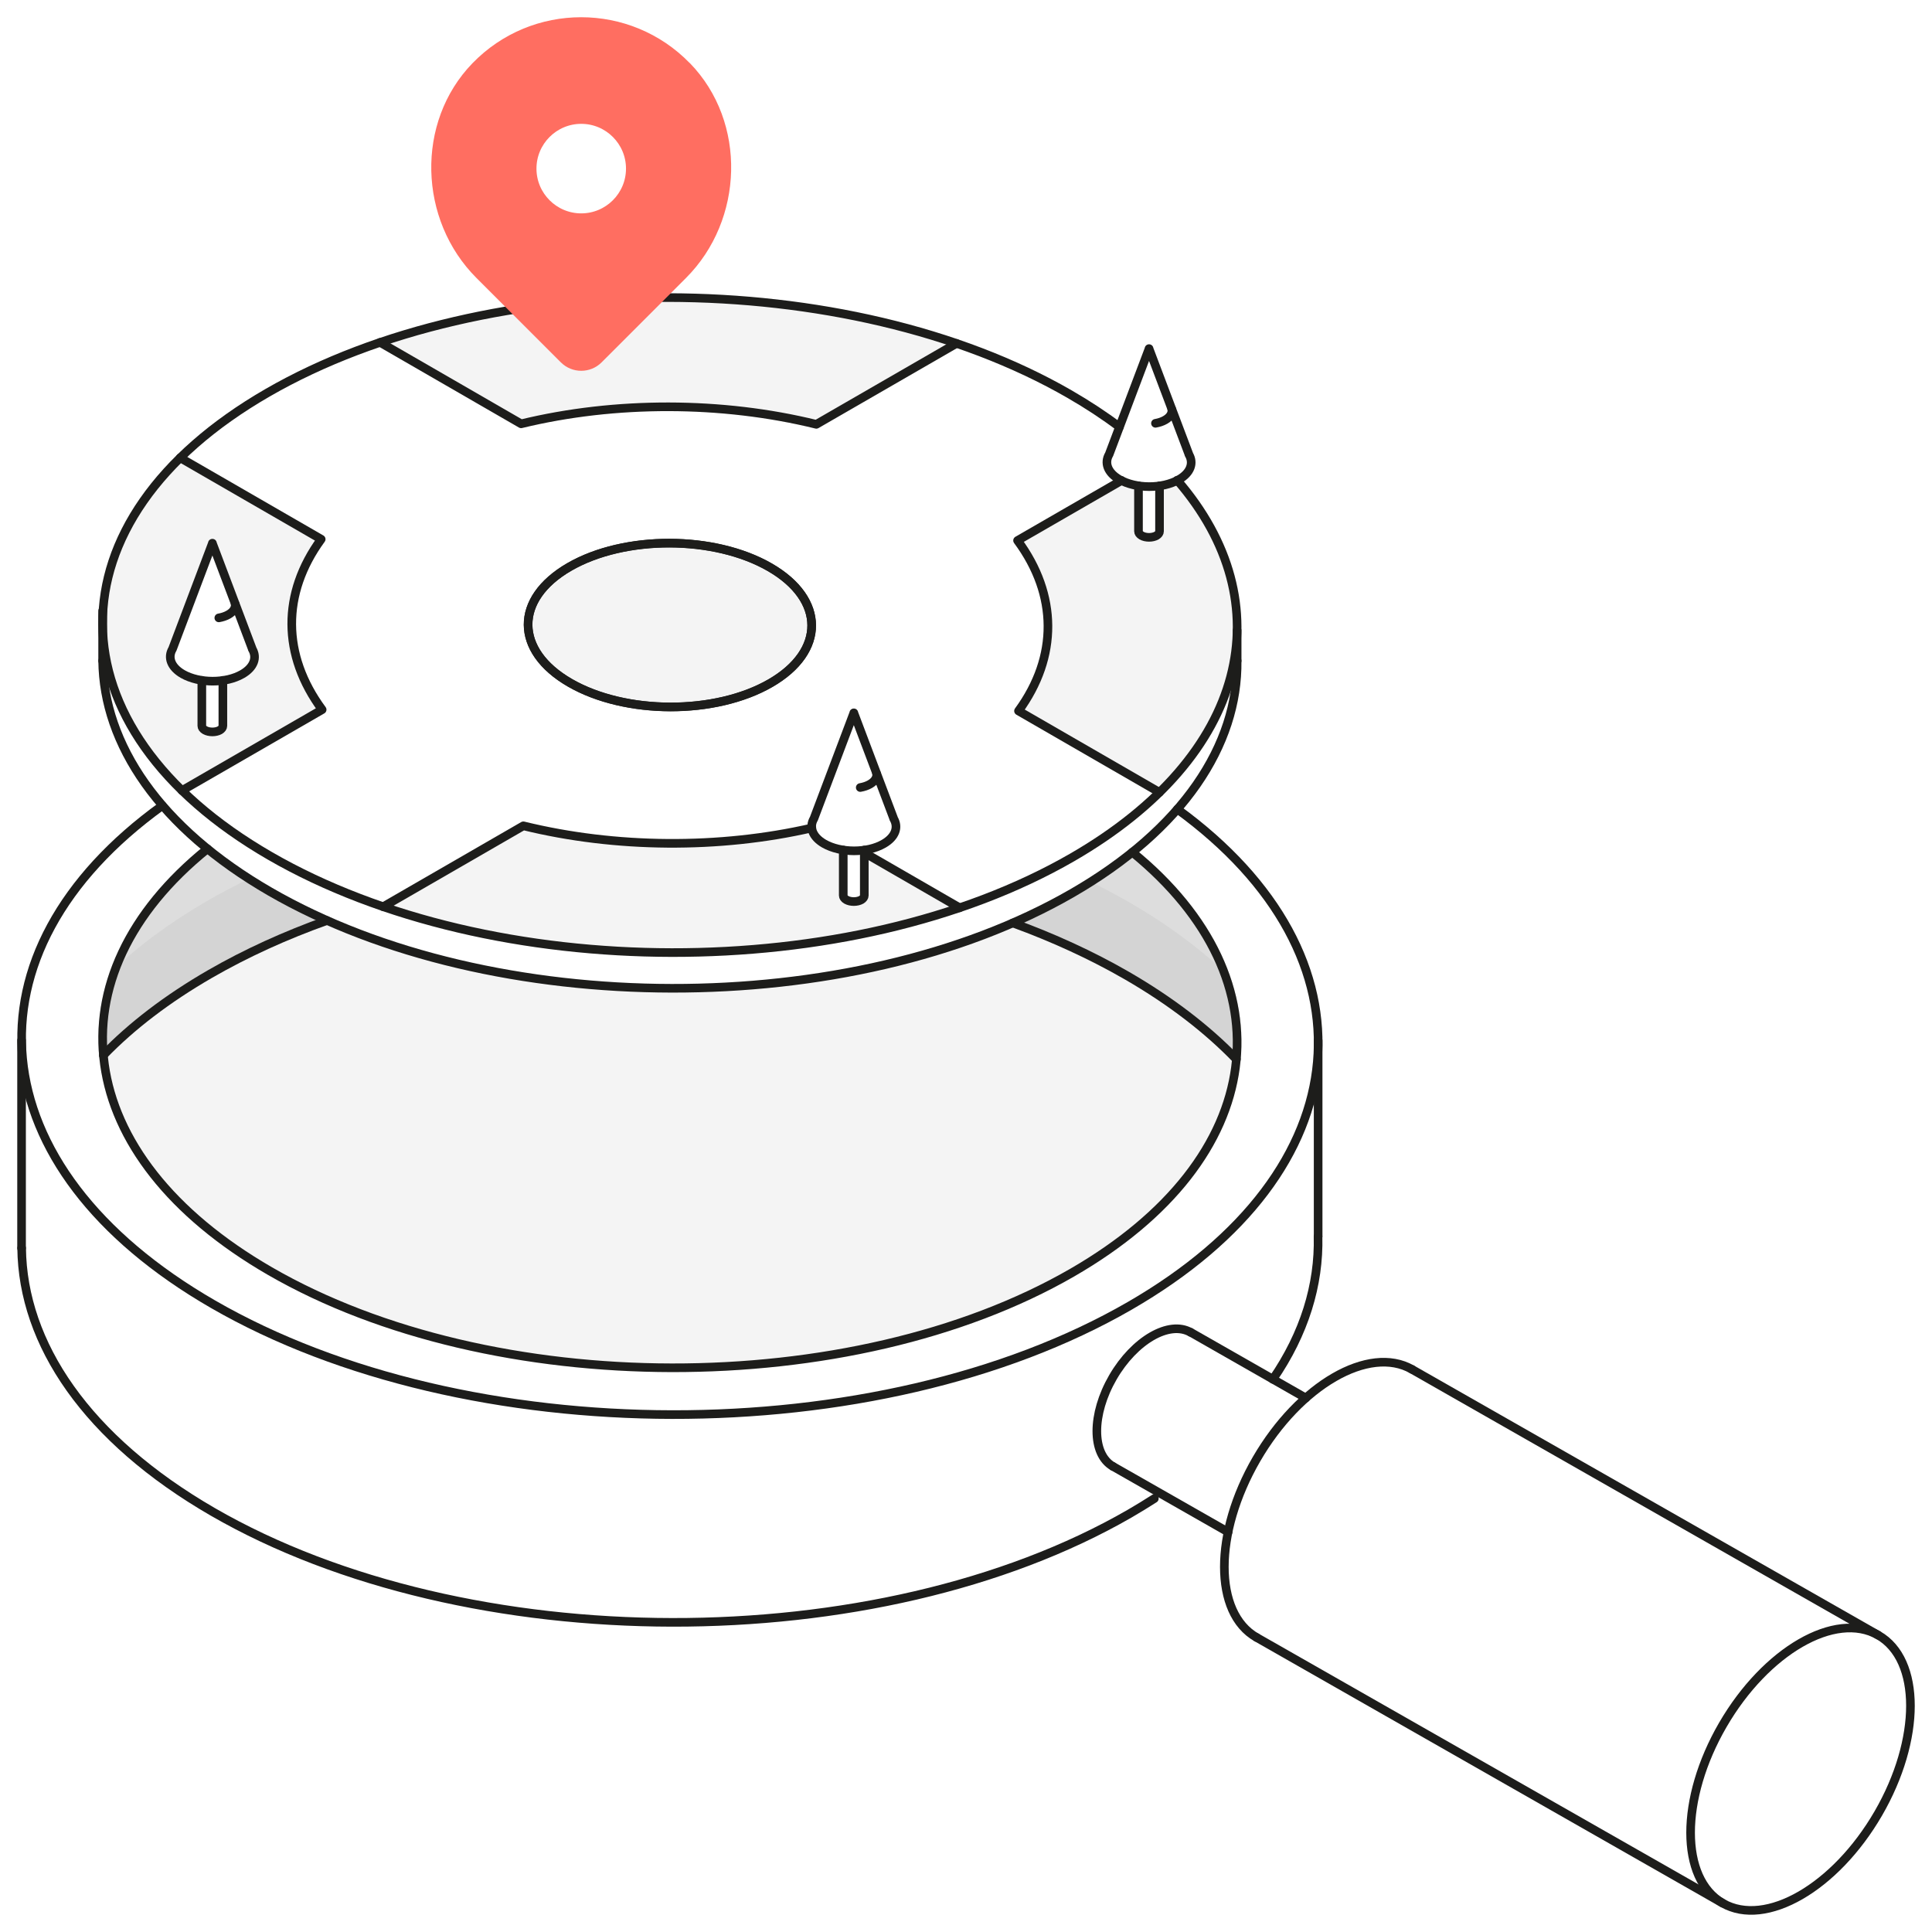 <?xml version="1.0" encoding="UTF-8"?> <svg xmlns="http://www.w3.org/2000/svg" width="224" height="224" viewBox="0 0 224 224" fill="none"><g opacity="0.15"><path d="M37.9 106.729C35.61 105.709 33.4 104.599 31.31 103.389C28.61 101.829 26.19 100.169 24.05 98.429C15.26 105.519 11.24 113.979 11.99 122.349C15.26 118.969 19.39 115.799 24.36 112.929C28.54 110.519 33.09 108.449 37.91 106.729" fill="#1D1D1B"></path><path d="M37.9 106.729C35.61 105.709 33.4 104.599 31.31 103.389C28.61 101.829 26.19 100.169 24.05 98.429C15.26 105.519 11.24 113.979 11.99 122.349C15.26 118.969 19.39 115.799 24.36 112.929C28.54 110.519 33.09 108.449 37.91 106.729" stroke="#1D1D1B" stroke-linecap="round" stroke-linejoin="round"></path><path d="M131.287 98.809C129.227 100.469 126.907 102.059 124.317 103.549C122.137 104.809 119.827 105.959 117.427 107.009C122.117 108.719 126.557 110.749 130.647 113.109C135.767 116.069 139.997 119.339 143.347 122.809C144.097 114.449 140.067 105.949 131.287 98.799V98.809Z" fill="#1D1D1B" stroke="#1D1D1B" stroke-linecap="round" stroke-linejoin="round"></path></g><g opacity="0.05"><path d="M130.647 105.027C129.137 104.157 127.567 103.337 125.957 102.558C125.417 102.897 124.877 103.227 124.317 103.557C98.718 118.337 57.069 118.267 31.309 103.387C30.639 102.997 29.999 102.608 29.369 102.208C27.649 103.037 25.97 103.907 24.36 104.837C19.93 107.397 16.18 110.197 13.1 113.167C9.1 125.147 15.17 138.067 31.309 147.386C57.079 162.266 98.718 162.336 124.317 147.556C140.257 138.347 146.217 125.557 142.227 113.617C139.067 110.557 135.207 107.667 130.647 105.027Z" fill="#1D1D1B" stroke="#1D1D1B" stroke-linecap="round" stroke-linejoin="round"></path></g><path d="M217.766 189.586C222.746 192.426 222.746 201.676 217.766 210.266C212.786 218.846 204.726 223.506 199.746 220.666C194.766 217.826 194.766 208.576 199.746 199.986C204.726 191.406 212.786 186.746 217.766 189.586Z" stroke="#1D1D1B" stroke-linecap="round" stroke-linejoin="round"></path><path d="M145.687 189.847C140.707 187.007 140.707 177.757 145.687 169.167C150.667 160.587 158.727 155.927 163.707 158.767" stroke="#1D1D1B" stroke-linecap="round" stroke-linejoin="round"></path><path d="M129.037 170.017C126.547 168.597 126.547 163.967 129.037 159.677C131.527 155.387 135.557 153.057 138.047 154.477" stroke="#1D1D1B" stroke-linecap="round" stroke-linejoin="round"></path><path d="M138.047 154.467L151.397 162.087" stroke="#1D1D1B" stroke-linecap="round" stroke-linejoin="round"></path><path d="M129.037 170.017L142.387 177.627" stroke="#1D1D1B" stroke-linecap="round" stroke-linejoin="round"></path><path d="M136.507 93.819C159.967 110.898 158.157 135.707 130.987 151.397C101.728 168.287 54.139 168.207 24.69 151.207C-2.77 135.358 -4.75 110.388 18.83 93.399" stroke="#1D1D1B" stroke-linecap="round" stroke-linejoin="round"></path><path d="M133.837 173.746C132.917 174.336 131.967 174.916 130.987 175.486C101.728 192.375 54.139 192.295 24.689 175.296C10.03 166.826 2.63 155.766 2.51 144.707" stroke="#1D1D1B" stroke-linecap="round" stroke-linejoin="round"></path><path d="M152.817 143.347C152.957 148.977 151.217 154.617 147.577 159.917" stroke="#1D1D1B" stroke-linecap="round" stroke-linejoin="round"></path><path d="M117.427 107.009C122.117 108.719 126.557 110.749 130.647 113.109C135.767 116.069 139.997 119.339 143.347 122.809" stroke="#1D1D1B" stroke-linecap="round" stroke-linejoin="round"></path><path d="M11.98 122.348C15.25 118.968 19.38 115.798 24.35 112.928C28.53 110.518 33.08 108.448 37.9 106.728" stroke="#1D1D1B" stroke-linecap="round" stroke-linejoin="round"></path><path d="M131.287 98.808C149.536 113.668 147.236 134.317 124.317 147.547C98.718 162.326 57.069 162.256 31.309 147.377C8.15 134.007 5.7 113.218 24.049 98.418" stroke="#1D1D1B" stroke-linecap="round" stroke-linejoin="round"></path><path d="M2.5 120.618V144.708" stroke="#1D1D1B" stroke-linecap="round" stroke-linejoin="round"></path><path d="M152.827 120.618V143.348" stroke="#1D1D1B" stroke-linecap="round" stroke-linejoin="round"></path><path d="M163.707 158.767L217.765 189.587" stroke="#1D1D1B" stroke-linecap="round" stroke-linejoin="round"></path><path d="M145.687 189.846L199.745 220.666" stroke="#1D1D1B" stroke-linecap="round" stroke-linejoin="round"></path><g opacity="0.05"><path d="M94.658 49.199L110.908 39.819C90.318 32.779 64.589 32.729 44.079 39.699L60.429 49.139C71.329 46.489 83.728 46.509 94.658 49.199Z" fill="#1D1D1B" stroke="#1D1D1B" stroke-linecap="round" stroke-linejoin="round"></path><path d="M66.079 79.158C59.639 75.438 59.609 69.428 66.009 65.728C72.409 62.028 82.819 62.048 89.259 65.768C95.699 69.488 95.729 75.498 89.329 79.198C82.929 82.898 72.519 82.878 66.079 79.158Z" fill="#1D1D1B" stroke="#1D1D1B" stroke-linecap="round" stroke-linejoin="round"></path><path d="M37.24 62.518L20.89 53.079C8.82 64.918 8.9 79.778 21.1 91.657L37.35 82.278C32.69 75.968 32.65 68.808 37.24 62.518ZM28.09 78.158C27.43 78.538 26.63 78.778 25.78 78.888H25.85V84.158C25.85 84.338 25.73 84.518 25.5 84.658C25.02 84.928 24.25 84.928 23.77 84.658C23.53 84.518 23.41 84.338 23.41 84.158V78.888H23.48C22.64 78.768 21.84 78.528 21.19 78.148C19.82 77.358 19.43 76.218 20.01 75.238L24.64 62.978L29.27 75.238H29.26C29.86 76.238 29.47 77.378 28.11 78.158H28.09Z" fill="#1D1D1B" stroke="#1D1D1B" stroke-linecap="round" stroke-linejoin="round"></path><path d="M136.488 55.678C135.868 55.998 135.148 56.228 134.378 56.328H134.448V61.598C134.448 61.778 134.328 61.958 134.098 62.098C133.618 62.368 132.848 62.368 132.368 62.098C132.128 61.958 132.008 61.778 132.008 61.598V56.328H132.078C131.348 56.228 130.658 56.008 130.058 55.708L117.998 62.668C122.658 68.978 122.698 76.138 118.108 82.427L134.458 91.867C145.728 80.808 146.408 67.118 136.508 55.678H136.488Z" fill="#1D1D1B" stroke="#1D1D1B" stroke-linecap="round" stroke-linejoin="round"></path><path d="M100.208 98.868V103.818C100.208 103.998 100.088 104.178 99.858 104.318C99.378 104.588 98.608 104.588 98.128 104.318C97.888 104.178 97.768 103.998 97.768 103.818V98.548H97.838C96.998 98.428 96.198 98.188 95.548 97.808C94.668 97.297 94.198 96.648 94.118 95.978C83.408 98.438 71.338 98.368 60.669 95.737L44.419 105.118C65.008 112.158 90.738 112.208 111.247 105.238L100.198 98.858L100.208 98.868Z" fill="#1D1D1B" stroke="#1D1D1B" stroke-linecap="round" stroke-linejoin="round"></path></g><path d="M89.259 65.778C82.819 62.058 72.409 62.038 66.009 65.738C59.609 69.438 59.639 75.448 66.079 79.168C72.519 82.888 82.929 82.908 89.329 79.208C95.729 75.508 95.699 69.498 89.259 65.778Z" stroke="#1D1D1B" stroke-linecap="round" stroke-linejoin="round"></path><path d="M20.89 53.079L37.24 62.518C32.65 68.808 32.69 75.968 37.35 82.278L21.1 91.657" stroke="#1D1D1B" stroke-linecap="round" stroke-linejoin="round"></path><path d="M110.898 39.818L94.648 49.198C83.718 46.508 71.319 46.488 60.419 49.138L44.069 39.698" stroke="#1D1D1B" stroke-linecap="round" stroke-linejoin="round"></path><path d="M134.438 91.868L118.088 82.428C122.678 76.138 122.638 68.978 117.978 62.668L130.038 55.709" stroke="#1D1D1B" stroke-linecap="round" stroke-linejoin="round"></path><path d="M100.208 98.867L111.258 105.247" stroke="#1D1D1B" stroke-linecap="round" stroke-linejoin="round"></path><path d="M44.429 105.127L60.679 95.747C71.349 98.367 83.418 98.457 94.128 95.997" stroke="#1D1D1B" stroke-linecap="round" stroke-linejoin="round"></path><path d="M66.079 79.158C59.639 75.438 59.609 69.428 66.009 65.728C72.409 62.028 82.819 62.048 89.259 65.768C95.699 69.488 95.729 75.498 89.329 79.198C82.929 82.898 72.519 82.878 66.079 79.158Z" stroke="#1D1D1B" stroke-linecap="round" stroke-linejoin="round"></path><path d="M136.487 55.678C148.797 69.908 144.757 87.607 124.318 99.407C98.718 114.186 57.069 114.116 31.31 99.237C5.54 84.357 5.41 60.318 31.02 45.538C56.619 30.759 98.268 30.829 124.028 45.708C126.118 46.918 128.038 48.178 129.788 49.498" stroke="#1D1D1B" stroke-linecap="round" stroke-linejoin="round"></path><path d="M27.26 70.008C27.34 70.448 27.09 70.908 26.5 71.248C26.17 71.438 25.78 71.568 25.37 71.638" stroke="#1D1D1B" stroke-linecap="round" stroke-linejoin="round"></path><path d="M25.84 78.888V84.157C25.84 84.338 25.72 84.517 25.49 84.657C25.01 84.927 24.24 84.927 23.76 84.657C23.52 84.517 23.4 84.338 23.4 84.157V78.888" stroke="#1D1D1B" stroke-linecap="round" stroke-linejoin="round"></path><path d="M24.62 62.978L29.25 75.238H29.24C29.84 76.238 29.45 77.378 28.09 78.158C26.19 79.258 23.1 79.248 21.18 78.148C19.81 77.358 19.42 76.218 20 75.238L24.63 62.978" stroke="#1D1D1B" stroke-linecap="round" stroke-linejoin="round"></path><path d="M135.857 47.448C135.937 47.888 135.687 48.348 135.097 48.688C134.767 48.878 134.377 49.008 133.967 49.078" stroke="#1D1D1B" stroke-linecap="round" stroke-linejoin="round"></path><path d="M134.438 56.329V61.599C134.438 61.779 134.318 61.959 134.088 62.099C133.608 62.369 132.838 62.369 132.358 62.099C132.118 61.959 131.998 61.779 131.998 61.599V56.329" stroke="#1D1D1B" stroke-linecap="round" stroke-linejoin="round"></path><path d="M133.217 40.419L137.847 52.679H137.837C138.437 53.679 138.047 54.819 136.687 55.599C134.787 56.699 131.697 56.689 129.777 55.589C128.407 54.799 128.017 53.659 128.597 52.679L133.227 40.419" stroke="#1D1D1B" stroke-linecap="round" stroke-linejoin="round"></path><path d="M101.628 89.677C101.708 90.117 101.458 90.577 100.868 90.917C100.538 91.107 100.148 91.237 99.738 91.307" stroke="#1D1D1B" stroke-linecap="round" stroke-linejoin="round"></path><path d="M100.208 98.557V103.827C100.208 104.007 100.088 104.187 99.858 104.327C99.378 104.597 98.608 104.597 98.128 104.327C97.888 104.187 97.768 104.007 97.768 103.827V98.557" stroke="#1D1D1B" stroke-linecap="round" stroke-linejoin="round"></path><path d="M98.988 82.647L103.618 94.907H103.608C104.208 95.907 103.818 97.047 102.458 97.827C100.558 98.927 97.468 98.917 95.548 97.817C94.178 97.027 93.788 95.887 94.368 94.907L98.998 82.647" stroke="#1D1D1B" stroke-linecap="round" stroke-linejoin="round"></path><path d="M143.437 76.617C143.547 86.377 137.177 96.127 124.317 103.547C98.718 118.326 57.069 118.256 31.309 103.377C18.48 95.967 12.01 86.287 11.9 76.607" stroke="#1D1D1B" stroke-linecap="round" stroke-linejoin="round"></path><path d="M11.9 76.617V70.817" stroke="#1D1D1B" stroke-linecap="round" stroke-linejoin="round"></path><path d="M143.437 76.618V73.078" stroke="#1D1D1B" stroke-linecap="round" stroke-linejoin="round"></path><path d="M79.629 7.679C72.919 0.77 61.839 0.77 55.139 7.679C48.709 14.309 49.059 25.349 55.599 31.879L65.379 41.658C66.489 42.769 68.289 42.769 69.399 41.658L79.179 31.879C85.709 25.349 86.069 14.309 79.639 7.679H79.629ZM67.389 25.239C64.249 25.239 61.699 22.689 61.699 19.549C61.699 16.409 64.249 13.859 67.389 13.859C70.529 13.859 73.079 16.409 73.079 19.549C73.079 22.689 70.529 25.239 67.389 25.239Z" fill="#FF6E61" stroke="#FF6E61" stroke-linecap="round" stroke-linejoin="round"></path></svg> 